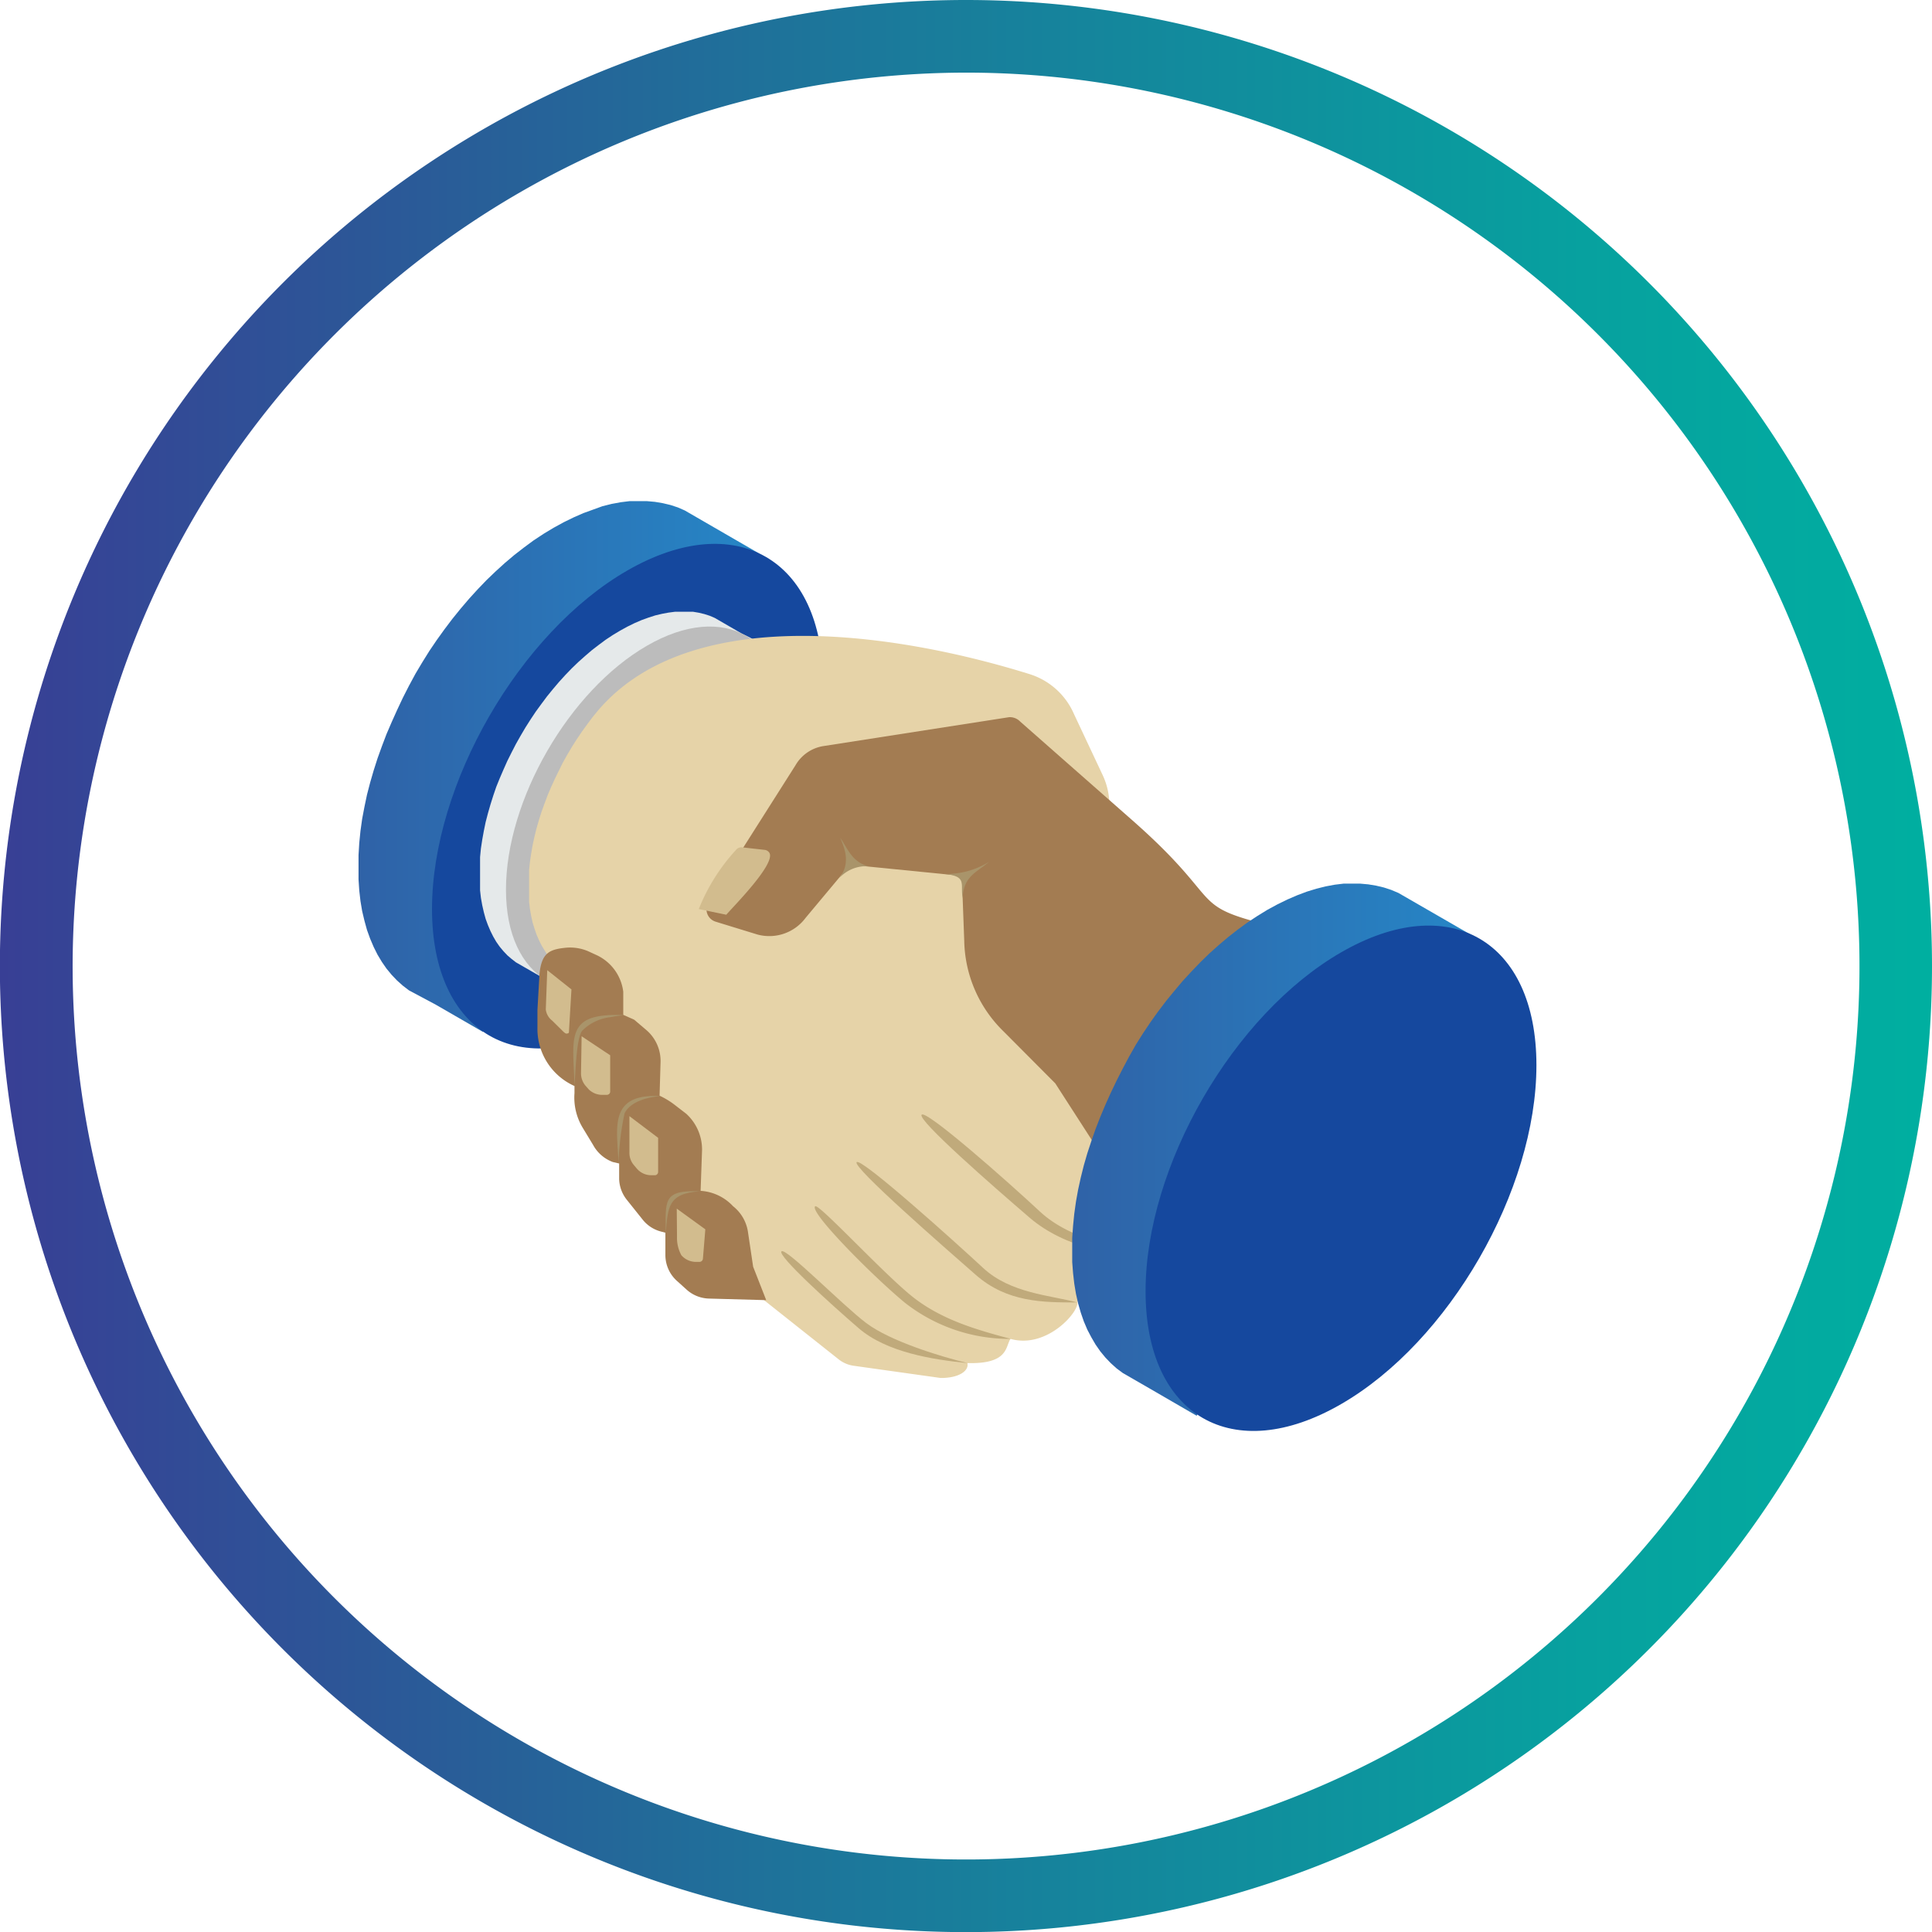 <?xml version="1.0" encoding="UTF-8"?> <svg xmlns="http://www.w3.org/2000/svg" xmlns:xlink="http://www.w3.org/1999/xlink" viewBox="0 0 159.61 159.61"><defs><style>.cls-1,.cls-10,.cls-2,.cls-3,.cls-4,.cls-5,.cls-6,.cls-7,.cls-8,.cls-9{fill-rule:evenodd;}.cls-1{fill:url(#New_Gradient_Swatch_5);}.cls-2{fill:#15489e;}.cls-3{fill:#e5e9ea;}.cls-4{fill:#bcbcbc;}.cls-5{fill:#e6d3a8;}.cls-6{fill:#a37c52;}.cls-7{fill:#c0aa7b;}.cls-8{fill:url(#New_Gradient_Swatch_5-2);}.cls-9{fill:#d2bc8e;}.cls-10{fill:#a9946a;}.cls-11{fill:url(#New_Gradient_Swatch_7);}</style><linearGradient id="New_Gradient_Swatch_5" x1="29.57" y1="63.3" x2="62.69" y2="63.3" gradientUnits="userSpaceOnUse"><stop offset="0" stop-color="#2f62a7"></stop><stop offset="1" stop-color="#2686c6"></stop></linearGradient><linearGradient id="New_Gradient_Swatch_5-2" x1="88.52" y1="94.89" x2="121.65" y2="94.89" xlink:href="#New_Gradient_Swatch_5"></linearGradient><linearGradient id="New_Gradient_Swatch_7" y1="79.81" x2="159.61" y2="79.81" gradientUnits="userSpaceOnUse"><stop offset="0" stop-color="#383f95"></stop><stop offset="0" stop-color="#383f95"></stop><stop offset="0.47" stop-color="#1a7b9b"></stop><stop offset="0.82" stop-color="#07a19f"></stop><stop offset="1" stop-color="#00afa0"></stop></linearGradient></defs><title>Asset 14</title><g id="Layer_2" data-name="Layer 2"><g id="Layer_1-2" data-name="Layer 1"><path class="cls-1" d="M62.69,45.71l-6.12-3.54L56,41.92l-.61-.2-.63-.15-.65-.11-.68-.06h-.7l-.71,0-.73.09-.76.14-.76.19L49,42.1l-.8.29-.8.35-.82.4-.84.46-.83.5-.82.54-.8.59-.8.62-.78.66-.77.7-.75.72-.73.76-.71.78-.7.82-.68.84-.65.86-.64.89-.61.9-.58.93-.56.94-.54,1-.51,1-.47,1-.45,1-.43,1-.38,1-.36,1-.32,1-.29,1-.26,1-.21,1-.19,1-.14,1-.1,1-.06,1,0,1,0,1,.06.91.1.88.14.83.19.8.21.76.26.72.29.68.32.64.36.6.38.55.43.52.45.47.47.42.51.39L36,83l3.88,2.24L62.62,45.68l.07,0Zm-1.84-.61h0Zm.61.15h.08l-.08,0Zm.59.19.06,0,.06,0Z"></path><path class="cls-2" d="M51.83,84.41C60.75,79.27,68,66.76,68,56.45S60.75,42,51.83,47.13,35.69,64.8,35.69,75.1,42.92,89.56,51.83,84.41Z"></path><path class="cls-3" d="M61.26,52.33l-2.21-1.28-.42-.18-.44-.14-.46-.11-.47-.08-.48,0h-.51l-.51,0-.53.07-.54.1-.55.13-.56.18-.58.21-.58.25-.59.29-.6.33-.6.36-.59.39-.58.43-.57.44-.56.48-.56.5-.54.52-.53.55-.51.56-.5.59-.49.6-.47.63-.46.63-.44.66-.42.66-.4.68-.39.69-.36.7-.35.7-.32.72-.31.72L41,65l-.25.73-.23.73-.21.73-.19.73-.15.73-.13.72-.11.72-.07.72,0,.71,0,.7,0,.68,0,.66.07.62.11.61.13.57.15.55.19.52.21.49.23.46.25.43.28.4.31.37.32.34.35.3.36.28,1.6.92.59.34c2.13,1.49,3.71,2.28,8.63-.56S65.07,65.76,65.07,60.07s-1.49-6.67-3.86-7.76l0,0Zm-1.33-.44h0Zm.44.11h0Zm.43.14h0l0,0Z"></path><path class="cls-4" d="M53.44,80.21c6.42-3.71,11.62-12.72,11.62-20.14s-5.2-10.43-11.62-6.72S41.8,66.08,41.8,73.5,47,83.92,53.44,80.21Z"></path><path class="cls-5" d="M69.31,112.32l-10-7.93L46.5,80.14l-.34-.26-.33-.29-.31-.33-.29-.35L45,78.53l-.25-.41-.22-.44-.2-.46-.17-.49L44,76.21l-.12-.55-.1-.57-.07-.6,0-.62,0-.65,0-.66,0-.67.07-.68.1-.69.12-.69.15-.69.17-.69.2-.7.22-.69.25-.69.26-.69.29-.68.31-.68.33-.67L46.5,63l.37-.66.38-.64.4-.63.42-.62.44-.61.44-.59.47-.57c7.92-9.26,25.56-6.13,35.6-3A5.92,5.92,0,0,1,88.73,59L91.08,64a5.9,5.9,0,0,1,.42,3.88l-2,8.89,10.74,24.47L89,107.54c.23.75-2.48,3.93-5.52,3.07-.43.64-.15,2.09-3.56,2,.15.63-.69,1.24-2.21,1.23l-7.12-1A2.58,2.58,0,0,1,69.31,112.32Z"></path><path class="cls-6" d="M98.45,102.07l-6.39-5L87.18,89.5l-4.27-4.29a10.71,10.71,0,0,1-3.25-7.47l-.2-5.38-9.24-.92-3.66,4.38a3.74,3.74,0,0,1-4,1.38l-3.45-1.06a1.07,1.07,0,0,1-.58-1.59l7.19-11.33A3.25,3.25,0,0,1,68,61.64l15.36-2.39a1.18,1.18,0,0,1,.92.36l9.27,8.16c8.06,7.1,4.23,7,12.27,8.9a52,52,0,0,1,7.36,2.61c5.63,11.16-2.82,19.34-11.08,21.9C102.07,101.18,99.16,102.38,98.45,102.07Z"></path><path class="cls-7" d="M83.5,110.61a14,14,0,0,1-8.76-3c-2.59-2.14-7.89-7.46-7.4-7.95.27-.28,5.39,5.29,7.9,7.35S80.87,109.9,83.5,110.61Z"></path><path class="cls-7" d="M89,107.6c-2.84,0-5.79,0-8.39-2.28s-10.2-8.9-9.84-9.31,8.2,6.65,10.45,8.74S86.73,107,89,107.6Z"></path><path class="cls-7" d="M95.91,104.15c-3.72-.4-7.88-1-10.87-3.57s-9.28-8.06-8.9-8.49,7.18,5.58,9.77,8S92.81,103.16,95.91,104.15Z"></path><path class="cls-7" d="M79.94,112.61c-2.92-.29-6.69-.89-9-2.88s-6.73-6-6.38-6.35,5,4.41,7,5.92S77.73,112.08,79.94,112.61Z"></path><path class="cls-8" d="M121.65,77.3l-6.12-3.53-.59-.25-.61-.2-.63-.15-.66-.11-.67-.06h-.7L111,73l-.74.09-.75.14-.76.19-.78.24-.8.3-.81.35-.82.4-.83.45-.83.51-.82.54-.81.59-.79.62-.78.66-.77.69-.75.73-.73.76-.72.78-.69.82-.68.83-.66.87-.63.88-.61.91-.58.92-.57,1-.53,1-.51,1-.48,1-.45,1-.42,1-.39,1-.35,1-.33,1-.29,1-.25,1-.22,1-.18,1-.14,1-.1,1-.07,1,0,1,0,1,.07.91.1.87.14.84.18.8.22.76.25.72.29.68.33.63.35.6.39.56.42.51.45.47.48.43.51.38,2.22,1.28,3.88,2.25,22.76-39.52.07,0Zm-1.84-.6h0Zm.61.15h.08l-.08,0ZM121,77l.06,0,.06,0Z"></path><path class="cls-2" d="M110.79,116c8.92-5.14,16.14-17.66,16.14-28s-7.22-14.47-16.14-9.32-16.15,17.67-16.15,28S101.87,121.16,110.79,116Z"></path><path class="cls-6" d="M63.3,107.41l-4.72-.13a2.87,2.87,0,0,1-1.88-.76l-.73-.66a2.87,2.87,0,0,1-1-2.17v-1.85l-.41-.11a2.84,2.84,0,0,1-1.49-1L51.8,99.14a2.89,2.89,0,0,1-.65-1.74l0-1.28L50.63,96A3.06,3.06,0,0,1,49,94.59l-.83-1.37a4.83,4.83,0,0,1-.71-2.91l0-.59a5.17,5.17,0,0,1-3.06-4.85l0-1.43.17-3c.18-1.67.77-2,2.13-2.14a3.8,3.8,0,0,1,1.88.28l.76.35a3.86,3.86,0,0,1,2.15,3l0,.44v1.47l.9.4,1,.85a3.36,3.36,0,0,1,1.18,2.7l-.08,2.73a6.58,6.58,0,0,1,1.2.72l1,.77A4,4,0,0,1,58,95l-.12,3.38a4,4,0,0,1,2.68,1.27,3.33,3.33,0,0,1,1.24,2.18l.42,2.82Z"></path><path class="cls-9" d="M45.21,80.15l2,1.59L47,85.28c0,.08-.12.11-.21.11s-.26-.17-.32-.23l-.85-.84a1.38,1.38,0,0,1-.53-.92Z"></path><path class="cls-9" d="M48.05,85.61l2.36,1.57v3a.26.26,0,0,1-.08.19.29.29,0,0,1-.19.08h-.3A1.6,1.6,0,0,1,48.64,90l-.22-.25A1.58,1.58,0,0,1,48,88.64Z"></path><path class="cls-9" d="M52,92.21,54.37,94v2.82a.26.26,0,0,1-.08.19.25.25,0,0,1-.19.08h-.3a1.56,1.56,0,0,1-1.19-.55l-.21-.25a1.54,1.54,0,0,1-.4-1.06Z"></path><path class="cls-9" d="M55.91,99.85l2.36,1.71-.2,2.44a.29.29,0,0,1-.27.25h-.32a1.6,1.6,0,0,1-1.19-.55v0a3,3,0,0,1-.36-1.53Z"></path><path class="cls-10" d="M51.57,83.87a11.25,11.25,0,0,0-1.19.17,3.89,3.89,0,0,0-2.29,1.12c-.49.64-.55,3.62-.63,4.56C47.37,85.76,46.58,83.63,51.57,83.87Z"></path><path class="cls-9" d="M61.29,70l1.87.21a.53.53,0,0,1,.4.24c.55.9-2.94,4.4-3.56,5.12l-2.27-.47a15.9,15.9,0,0,1,3.06-4.87A.57.57,0,0,1,61.29,70Z"></path><path class="cls-10" d="M54.54,90.55c-1.09.11-2.45.45-2.94,1.42a22.67,22.67,0,0,0-.5,4.15C51,93.25,50.2,90.34,54.54,90.55Z"></path><path class="cls-10" d="M57.82,98.42c-2.63.17-2.65,1.29-2.82,3.51C55,99.2,54.7,98.3,57.82,98.42Z"></path><path class="cls-10" d="M69.42,69.22c.2.57,1,2-.11,3.35a3,3,0,0,1,2.47-1C70.39,71.25,70,70.05,69.42,69.22Z"></path><path class="cls-10" d="M81.71,71.2a6.73,6.73,0,0,1-3.7,1c1.95.19,1.3.84,1.52,2C79.59,72.38,80.71,72.06,81.71,71.2Z"></path><path class="cls-11" d="M79.81,6A73.81,73.81,0,1,1,6,79.81,73.89,73.89,0,0,1,79.81,6m0-6a79.81,79.81,0,1,0,79.8,79.81A79.81,79.81,0,0,0,79.81,0Z"></path></g></g></svg> 